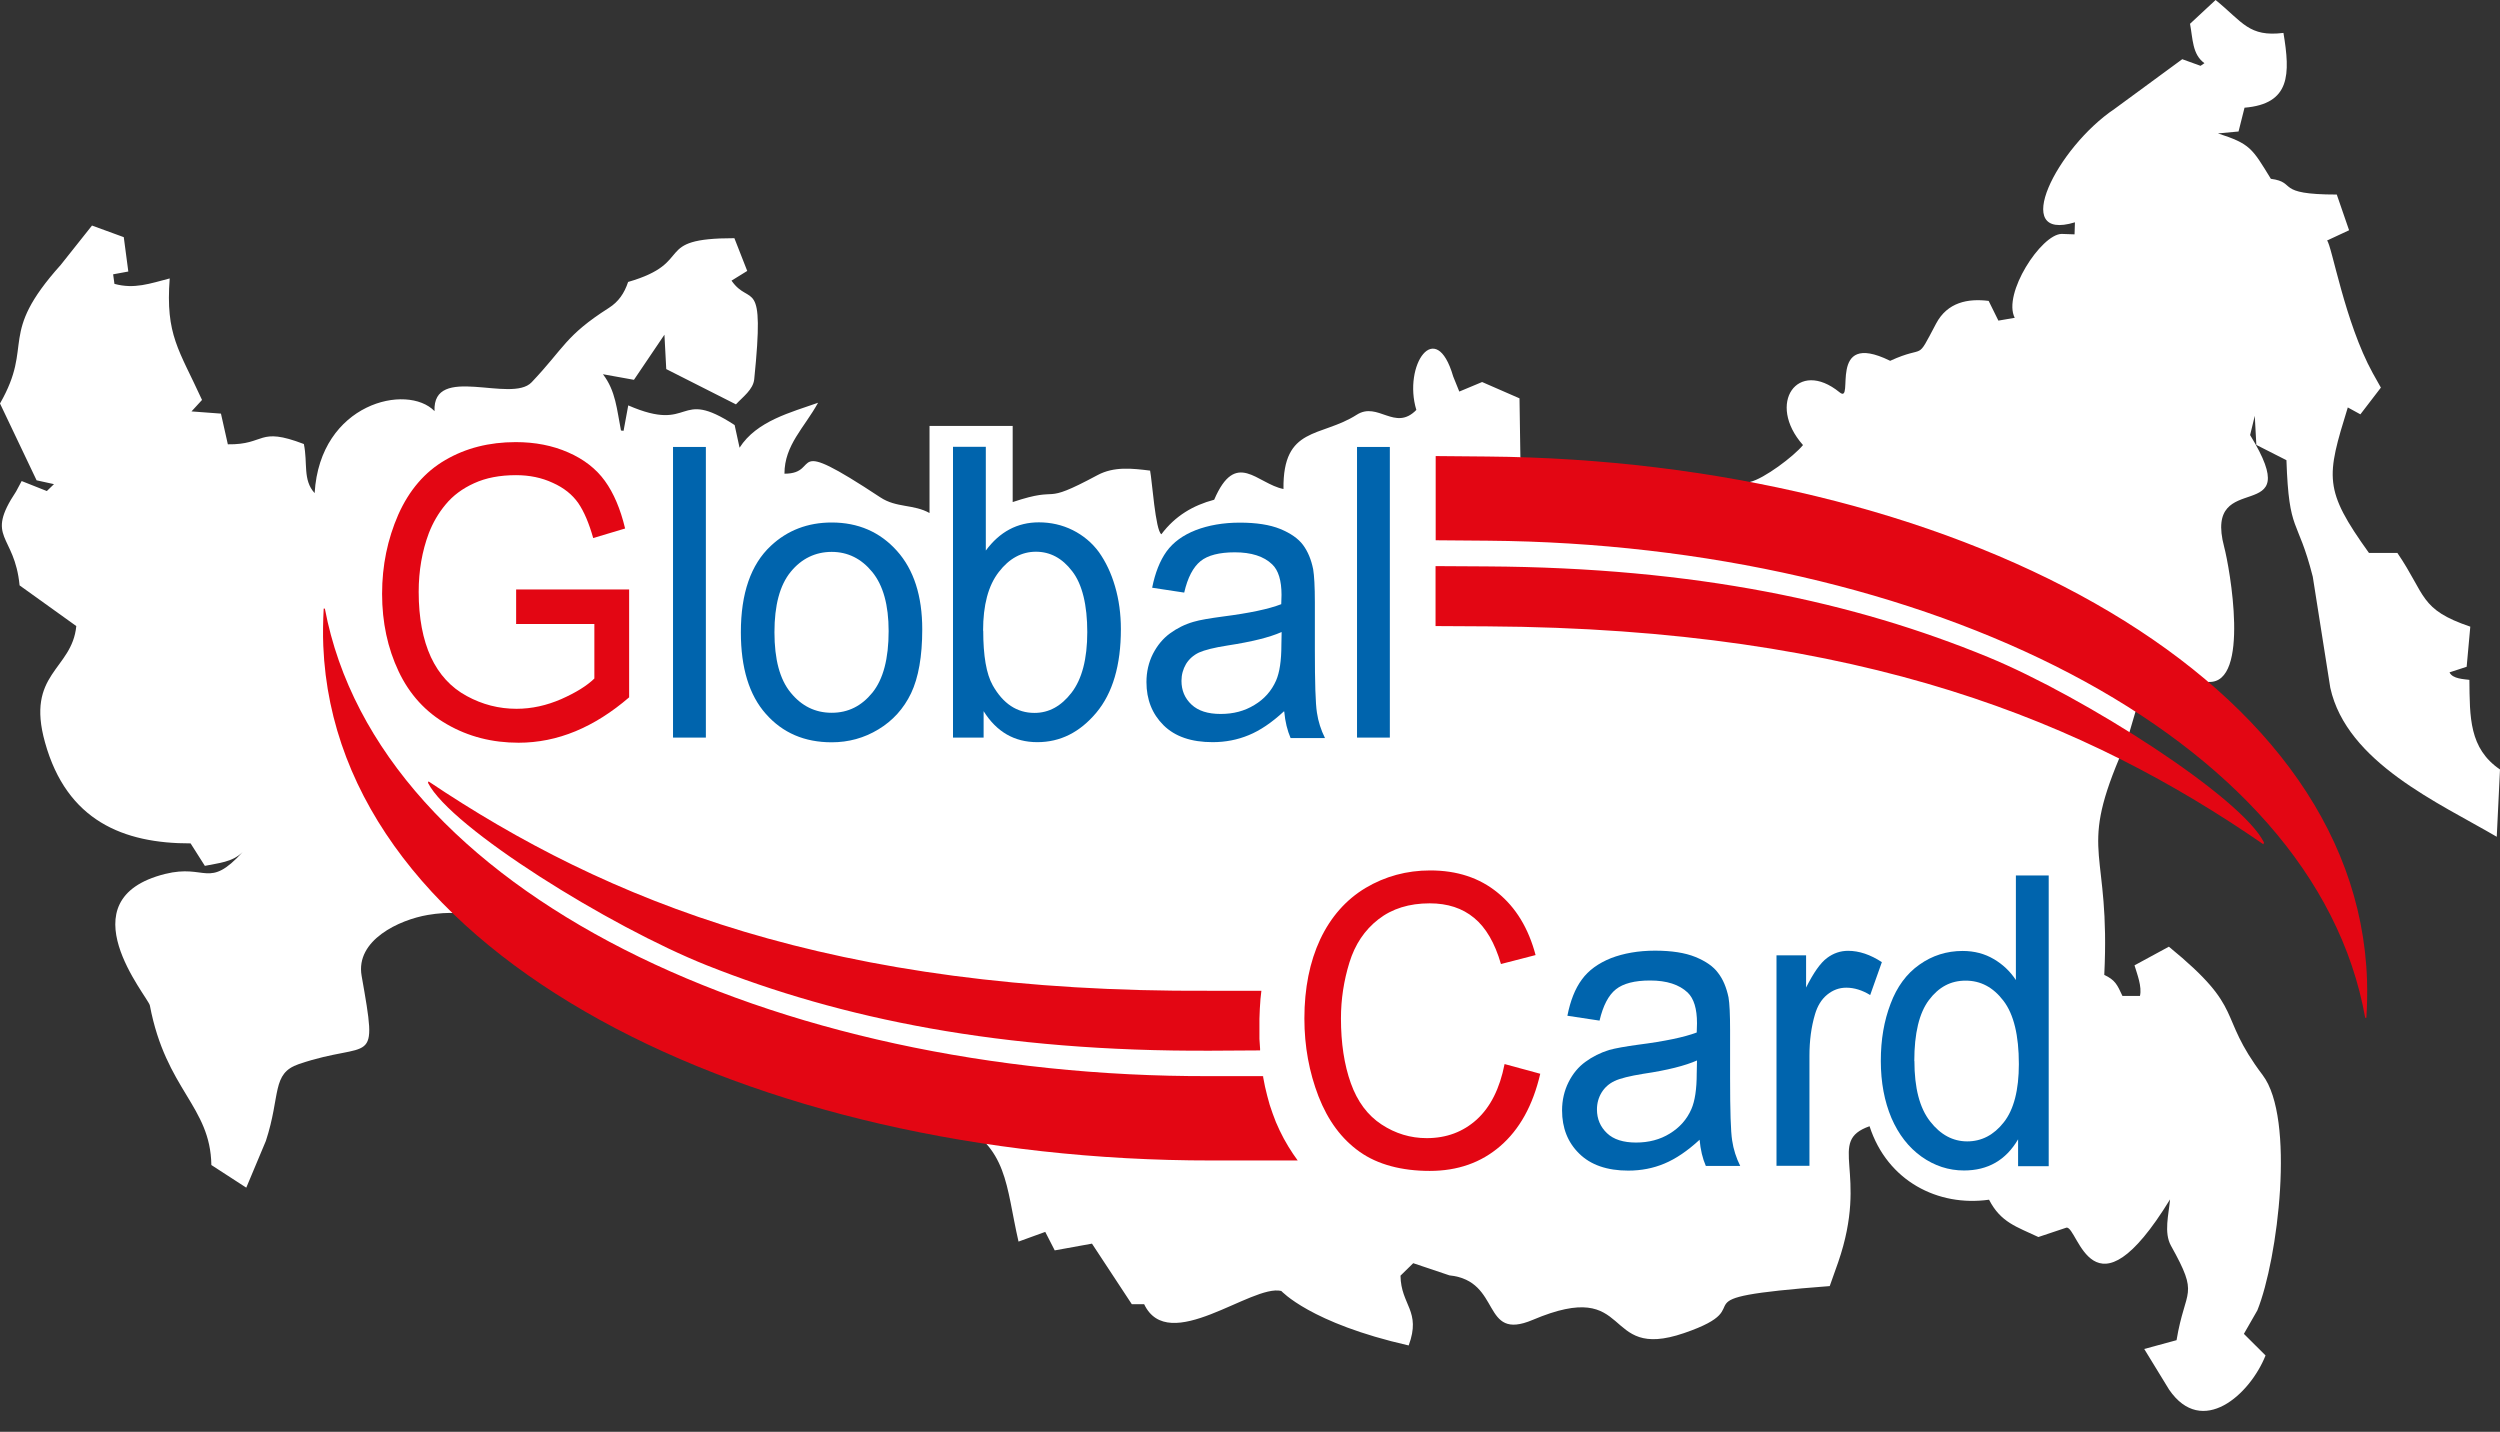 <?xml version="1.0" encoding="UTF-8"?> <svg xmlns="http://www.w3.org/2000/svg" width="110" height="63" viewBox="0 0 110 63" fill="none"><rect x="0" y="0" width="110" height="63" fill="#333333" stroke="none"/><path d="M40.899 22.589V18.742H44.558V22.091C46.813 21.335 45.694 22.298 48.286 20.908C49.017 20.514 49.822 20.61 50.604 20.707C50.69 21.121 50.838 23.352 51.101 23.507C51.706 22.699 52.499 22.233 53.424 21.988C54.383 19.751 55.308 21.289 56.473 21.516C56.439 18.736 58.117 19.259 59.693 18.251C60.629 17.649 61.377 19.001 62.319 18.037C61.725 16.078 63.175 13.932 63.94 16.563L64.209 17.229L65.213 16.809L66.858 17.527L66.897 20.113C69.29 24.36 73.663 22.666 77.002 21.205C77.619 21.063 78.926 20.08 79.332 19.583C77.71 17.753 79.092 15.755 80.942 17.262C81.632 17.824 80.348 14.501 83.145 15.865L83.162 15.878C84.795 15.128 84.264 15.982 85.189 14.236C85.686 13.299 86.588 13.124 87.501 13.24L87.929 14.107L88.648 13.984C88.106 12.93 89.807 10.312 90.71 10.292L91.28 10.312L91.297 9.782C88.42 10.661 90.481 6.51 93.05 4.784L96.019 2.605L96.824 2.896L96.995 2.78C96.458 2.392 96.487 1.713 96.361 1.047L97.486 0C98.691 0.983 98.953 1.636 100.472 1.448C100.774 3.265 100.786 4.571 98.759 4.739L98.496 5.786L97.589 5.87C99.01 6.329 99.09 6.517 99.918 7.868C101.1 8.023 100.049 8.56 102.818 8.56L103.36 10.131L102.39 10.583C102.595 10.777 103.172 14.184 104.4 16.415L104.759 17.055L103.857 18.231L103.303 17.927C102.356 20.998 102.224 21.529 104.234 24.328H105.484C106.752 26.19 106.443 26.811 108.693 27.573L108.533 29.338L107.779 29.584C107.911 29.875 108.43 29.881 108.653 29.914C108.67 31.556 108.641 32.933 110 33.857L109.857 36.818C107.334 35.338 103.258 33.553 102.533 30.263L101.762 25.375C101.083 22.705 100.717 23.533 100.603 20.248L99.279 19.576L99.21 18.296L99.005 19.143C101.574 23.332 96.909 20.468 97.863 24.063C98.103 24.962 99.022 30.095 97.178 30.004L93.964 31.304L93.701 32.202L93.25 33.359C91.457 37.633 92.862 37.349 92.588 42.895C93.067 43.122 93.153 43.316 93.387 43.82H94.158C94.255 43.413 94.032 42.857 93.918 42.475L95.431 41.654C98.873 44.467 97.503 44.583 99.558 47.305C100.997 49.205 100.232 55.399 99.324 57.655L98.731 58.69L99.684 59.64C98.999 61.366 96.892 63.26 95.442 61.146L94.346 59.355L95.768 58.968C96.156 56.634 96.79 57.08 95.522 54.81C95.202 54.229 95.425 53.44 95.482 52.774C92.062 58.353 91.44 53.951 90.926 54.015L89.688 54.429C88.734 53.977 88.032 53.789 87.518 52.787C85.28 53.104 83.042 51.972 82.26 49.554C80.348 50.227 82.26 51.546 80.879 55.541L80.508 56.588C73.2 57.144 77.802 57.39 74.096 58.657C70.397 59.924 71.956 56.162 67.44 58.075C65.15 59.045 66.104 56.356 63.775 56.116L62.182 55.58L61.622 56.129C61.639 57.435 62.547 57.675 61.982 59.2C57.649 58.218 56.382 56.802 56.376 56.802C55.074 56.491 51.42 59.653 50.342 57.384H49.799L48.047 54.72L46.408 55.017L45.991 54.203L44.815 54.63C44.244 52.153 44.37 50.485 42.018 49.315L36.663 47.88L25.81 43.975C23.121 42.417 22.459 39.637 18.822 40.258C17.572 40.471 15.637 41.363 15.911 42.934C16.647 47.098 16.362 45.727 13.148 46.82C11.937 47.233 12.36 48.184 11.698 50.201L10.836 52.257L9.3 51.261C9.26 48.662 7.302 47.964 6.594 44.24C6.525 43.872 2.803 39.572 7.262 38.454C9.083 38.001 9.163 39.146 10.676 37.491C10.213 37.943 9.62 37.969 9.014 38.098L8.386 37.109C5.435 37.116 2.94 36.114 1.981 32.668C1.125 29.616 3.168 29.487 3.357 27.547L0.862 25.757C0.639 23.462 -0.679 23.714 0.708 21.625L0.953 21.166L2.061 21.606L2.375 21.302L1.61 21.134L0 17.753C1.519 15.109 -0.131 14.779 2.672 11.656L4.048 9.924L5.446 10.435L5.646 11.947L4.978 12.07L5.035 12.49C5.909 12.73 6.594 12.477 7.467 12.251C7.279 14.753 7.873 15.374 8.889 17.598L8.426 18.102L9.722 18.199L10.025 19.55C11.709 19.576 11.327 18.755 13.37 19.537C13.547 20.384 13.313 21.115 13.844 21.697C14.078 17.727 17.92 16.854 19.119 18.089C19.028 15.988 22.499 17.759 23.39 16.822C24.828 15.309 24.868 14.773 26.786 13.551C27.215 13.279 27.471 12.904 27.637 12.406C30.657 11.534 28.619 10.48 32.313 10.48L32.878 11.921L32.187 12.348C33.009 13.531 33.66 12.038 33.186 16.686C33.14 17.145 32.678 17.468 32.381 17.792L29.315 16.24L29.235 14.727L27.894 16.712L26.529 16.466C27.095 17.203 27.14 18.018 27.323 18.942L27.437 18.956L27.643 17.837C30.526 19.091 29.744 17.016 32.324 18.703L32.541 19.699C33.295 18.516 34.819 18.141 35.995 17.721C35.39 18.82 34.516 19.583 34.516 20.843C36.195 20.843 34.465 19.065 38.735 21.884C39.449 22.356 40.191 22.175 40.905 22.576L40.899 22.589Z" fill="white"></path><path d="M22.71 27.437V25.937H27.682V30.683C26.917 31.342 26.13 31.84 25.319 32.176C24.508 32.512 23.669 32.68 22.818 32.68C21.665 32.68 20.615 32.415 19.673 31.872C18.731 31.336 18.017 30.553 17.538 29.538C17.058 28.523 16.812 27.386 16.812 26.131C16.812 24.877 17.052 23.726 17.526 22.64C18.006 21.567 18.691 20.765 19.593 20.242C20.489 19.718 21.522 19.453 22.693 19.453C23.543 19.453 24.308 19.602 24.999 19.905C25.684 20.203 26.227 20.623 26.615 21.16C27.003 21.696 27.3 22.395 27.505 23.254L26.101 23.674C25.918 23.028 25.701 22.511 25.444 22.136C25.182 21.761 24.811 21.463 24.32 21.244C23.834 21.017 23.298 20.907 22.704 20.907C21.996 20.907 21.38 21.024 20.86 21.263C20.346 21.496 19.93 21.806 19.61 22.194C19.29 22.576 19.045 23.002 18.868 23.461C18.571 24.256 18.422 25.116 18.422 26.041C18.422 27.185 18.605 28.142 18.959 28.911C19.319 29.681 19.844 30.25 20.535 30.624C21.22 30.999 21.951 31.187 22.727 31.187C23.401 31.187 24.057 31.038 24.697 30.76C25.336 30.476 25.821 30.178 26.152 29.855V27.457H22.704L22.71 27.437Z" fill="#E30613"></path><path d="M29.613 32.454V19.666H31.058V32.454H29.613Z" fill="#0064AD"></path><path d="M32.598 27.819C32.598 26.106 33.037 24.839 33.916 24.018C34.647 23.332 35.544 22.99 36.594 22.99C37.758 22.99 38.718 23.404 39.465 24.238C40.208 25.065 40.579 26.222 40.579 27.69C40.579 28.879 40.413 29.817 40.088 30.502C39.762 31.181 39.283 31.711 38.649 32.093C38.021 32.474 37.336 32.661 36.594 32.661C35.401 32.661 34.436 32.248 33.7 31.414C32.963 30.586 32.598 29.384 32.598 27.826V27.819ZM34.076 27.819C34.076 29.009 34.31 29.894 34.79 30.476C35.269 31.065 35.869 31.362 36.594 31.362C37.319 31.362 37.907 31.065 38.386 30.476C38.866 29.881 39.1 28.976 39.1 27.767C39.1 26.623 38.86 25.757 38.381 25.169C37.901 24.58 37.302 24.283 36.594 24.283C35.886 24.283 35.269 24.574 34.79 25.162C34.31 25.75 34.076 26.636 34.076 27.813V27.819Z" fill="#0064AD"></path><path d="M43.279 32.454H41.932V19.66H43.376V24.224C43.987 23.397 44.763 22.983 45.711 22.983C46.23 22.983 46.733 23.093 47.201 23.326C47.663 23.558 48.052 23.882 48.354 24.295C48.651 24.716 48.891 25.213 49.062 25.802C49.233 26.384 49.319 27.017 49.319 27.683C49.319 29.267 48.959 30.495 48.24 31.355C47.515 32.221 46.653 32.655 45.642 32.655C44.632 32.655 43.85 32.202 43.279 31.291V32.454ZM43.262 27.748C43.262 28.853 43.399 29.655 43.679 30.153C44.135 30.961 44.746 31.368 45.517 31.368C46.151 31.368 46.693 31.071 47.15 30.476C47.606 29.881 47.84 28.995 47.84 27.812C47.84 26.629 47.623 25.711 47.178 25.136C46.739 24.56 46.208 24.276 45.58 24.276C44.952 24.276 44.404 24.573 43.947 25.168C43.484 25.763 43.256 26.623 43.256 27.754L43.262 27.748Z" fill="#0064AD"></path><path d="M56.495 31.297C55.959 31.795 55.439 32.144 54.948 32.345C54.451 32.552 53.92 32.655 53.355 32.655C52.419 32.655 51.7 32.409 51.197 31.912C50.695 31.414 50.444 30.78 50.444 30.011C50.444 29.558 50.541 29.145 50.729 28.77C50.923 28.395 51.169 28.097 51.477 27.871C51.785 27.645 52.133 27.47 52.516 27.36C52.796 27.276 53.23 27.205 53.8 27.128C54.965 26.979 55.827 26.798 56.375 26.584C56.381 26.371 56.387 26.235 56.387 26.177C56.387 25.544 56.25 25.091 55.976 24.832C55.61 24.477 55.056 24.302 54.331 24.302C53.652 24.302 53.144 24.432 52.824 24.69C52.499 24.955 52.259 25.408 52.105 26.074L50.695 25.86C50.826 25.201 51.037 24.671 51.328 24.264C51.625 23.856 52.053 23.546 52.613 23.326C53.167 23.113 53.818 22.996 54.548 22.996C55.279 22.996 55.867 23.087 56.33 23.274C56.786 23.462 57.123 23.695 57.334 23.979C57.545 24.264 57.694 24.619 57.78 25.052C57.825 25.324 57.854 25.802 57.854 26.5V28.589C57.854 30.043 57.882 30.961 57.945 31.356C58.002 31.744 58.122 32.118 58.299 32.474H56.786C56.644 32.144 56.547 31.756 56.507 31.31L56.495 31.297ZM56.381 27.813C55.856 28.046 55.068 28.239 54.017 28.401C53.424 28.492 53.001 28.602 52.756 28.711C52.51 28.828 52.322 28.996 52.185 29.216C52.053 29.442 51.985 29.688 51.985 29.959C51.985 30.373 52.128 30.722 52.425 31C52.721 31.278 53.144 31.414 53.709 31.414C54.274 31.414 54.76 31.285 55.194 31.019C55.627 30.761 55.947 30.399 56.147 29.946C56.301 29.591 56.381 29.073 56.381 28.382L56.392 27.813H56.381Z" fill="#0064AD"></path><path d="M59.709 32.454V19.666H61.153V32.454H59.709Z" fill="#0064AD"></path><path d="M66.207 46.82L67.771 47.246C67.446 48.643 66.858 49.697 66.013 50.427C65.168 51.158 64.135 51.52 62.907 51.52C61.68 51.52 60.618 51.242 59.825 50.679C59.031 50.117 58.432 49.309 58.015 48.242C57.604 47.175 57.393 46.038 57.393 44.816C57.393 43.484 57.627 42.32 58.089 41.331C58.557 40.342 59.225 39.585 60.087 39.068C60.949 38.557 61.897 38.299 62.93 38.299C64.106 38.299 65.094 38.622 65.893 39.275C66.698 39.928 67.252 40.84 67.566 42.023L66.042 42.417C65.773 41.486 65.374 40.807 64.86 40.387C64.346 39.96 63.695 39.747 62.907 39.747C62.005 39.747 61.252 39.98 60.647 40.452C60.041 40.924 59.619 41.557 59.374 42.352C59.128 43.148 59.002 43.969 59.002 44.809C59.002 45.895 59.145 46.846 59.436 47.66C59.727 48.475 60.178 49.076 60.789 49.477C61.4 49.878 62.062 50.078 62.776 50.078C63.65 50.078 64.38 49.8 64.98 49.257C65.579 48.708 65.99 47.899 66.201 46.82H66.207Z" fill="#E30613"></path><path d="M74.788 50.143C74.251 50.641 73.731 50.99 73.235 51.197C72.744 51.404 72.213 51.507 71.642 51.507C70.712 51.507 69.986 51.255 69.484 50.757C68.982 50.266 68.731 49.632 68.731 48.857C68.731 48.41 68.828 47.99 69.016 47.615C69.204 47.24 69.456 46.937 69.764 46.717C70.072 46.49 70.415 46.322 70.797 46.2C71.083 46.122 71.511 46.044 72.082 45.967C73.246 45.818 74.108 45.637 74.656 45.43C74.662 45.217 74.668 45.081 74.668 45.023C74.668 44.383 74.531 43.937 74.257 43.672C73.886 43.322 73.338 43.142 72.607 43.142C71.927 43.142 71.425 43.271 71.1 43.529C70.774 43.788 70.534 44.247 70.38 44.907L68.965 44.693C69.096 44.034 69.301 43.504 69.604 43.096C69.895 42.695 70.323 42.385 70.883 42.159C71.436 41.946 72.087 41.829 72.818 41.829C73.549 41.829 74.137 41.92 74.599 42.107C75.056 42.295 75.393 42.527 75.598 42.812C75.815 43.09 75.964 43.452 76.055 43.885C76.101 44.15 76.124 44.635 76.124 45.327V47.415C76.124 48.87 76.152 49.788 76.215 50.182C76.272 50.57 76.392 50.945 76.569 51.3H75.056C74.913 50.971 74.822 50.589 74.782 50.143H74.788ZM74.674 46.658C74.148 46.891 73.36 47.092 72.304 47.247C71.71 47.344 71.288 47.447 71.043 47.564C70.797 47.68 70.609 47.848 70.472 48.068C70.335 48.294 70.266 48.54 70.266 48.818C70.266 49.232 70.415 49.581 70.706 49.859C70.997 50.137 71.425 50.272 71.985 50.272C72.544 50.272 73.041 50.143 73.469 49.878C73.903 49.613 74.222 49.257 74.422 48.798C74.576 48.443 74.656 47.919 74.656 47.234L74.668 46.658H74.674Z" fill="#0064AD"></path><path d="M78.166 51.307V42.036H79.468V43.452C79.799 42.792 80.101 42.366 80.387 42.153C80.672 41.939 80.981 41.836 81.317 41.836C81.803 41.836 82.299 42.004 82.802 42.334L82.288 43.782C81.94 43.568 81.586 43.458 81.237 43.458C80.923 43.458 80.644 43.562 80.392 43.769C80.141 43.976 79.97 44.26 79.862 44.622C79.696 45.178 79.616 45.786 79.616 46.452V51.294H78.172L78.166 51.307Z" fill="#0064AD"></path><path d="M88.796 51.307V50.13C88.259 51.048 87.466 51.501 86.415 51.501C85.736 51.501 85.114 51.294 84.548 50.893C83.978 50.486 83.538 49.917 83.224 49.193C82.916 48.462 82.756 47.628 82.756 46.684C82.756 45.74 82.898 44.919 83.184 44.169C83.464 43.419 83.892 42.837 84.457 42.443C85.022 42.042 85.656 41.842 86.358 41.842C86.872 41.842 87.329 41.965 87.722 42.197C88.122 42.43 88.448 42.74 88.699 43.122V38.519H90.143V51.313H88.796V51.307ZM84.234 46.684C84.234 47.867 84.463 48.753 84.925 49.341C85.382 49.93 85.93 50.221 86.558 50.221C87.186 50.221 87.728 49.943 88.168 49.38C88.607 48.824 88.83 47.964 88.83 46.82C88.83 45.559 88.607 44.628 88.151 44.033C87.7 43.439 87.146 43.148 86.489 43.148C85.833 43.148 85.308 43.426 84.874 44.001C84.446 44.57 84.229 45.462 84.229 46.691L84.234 46.684Z" fill="#0064AD"></path><path fill-rule="evenodd" clip-rule="evenodd" d="M14.242 26.778C14.214 27.334 14.202 27.89 14.225 28.427C14.79 42.087 33.071 51.08 53.314 51.061H57.099L56.894 50.77L56.683 50.44L56.483 50.091L56.306 49.742L56.14 49.373L55.998 48.998L55.866 48.611L55.758 48.216L55.661 47.815L55.581 47.408V47.363L55.552 47.35H53.229C34.064 47.408 16.652 39.281 14.294 26.778H14.242ZM18.832 34.446C19.837 36.424 26.831 40.775 31.101 42.475C37.01 44.822 44.015 46.277 53.303 46.231L55.444 46.218V46.147L55.415 45.714V45.275V44.828L55.432 44.389L55.461 43.956L55.501 43.594H53.223C36.61 43.684 26.694 39.644 18.855 34.381L18.827 34.452L18.832 34.446Z" fill="#E30613"></path><path fill-rule="evenodd" clip-rule="evenodd" d="M104.12 44.783C104.154 44.227 104.166 43.671 104.149 43.134C103.709 29.467 85.583 20.255 65.431 20.087L63.17 20.067V23.772L65.482 23.791C84.567 23.946 101.837 32.247 104.069 44.783H104.12ZM99.616 37.07C98.634 35.079 91.709 30.657 87.473 28.911C81.61 26.5 74.651 24.974 65.396 24.922L63.164 24.909V27.547L65.448 27.56C81.987 27.657 91.829 31.795 99.587 37.148L99.616 37.07Z" fill="#E30613"></path></svg> 